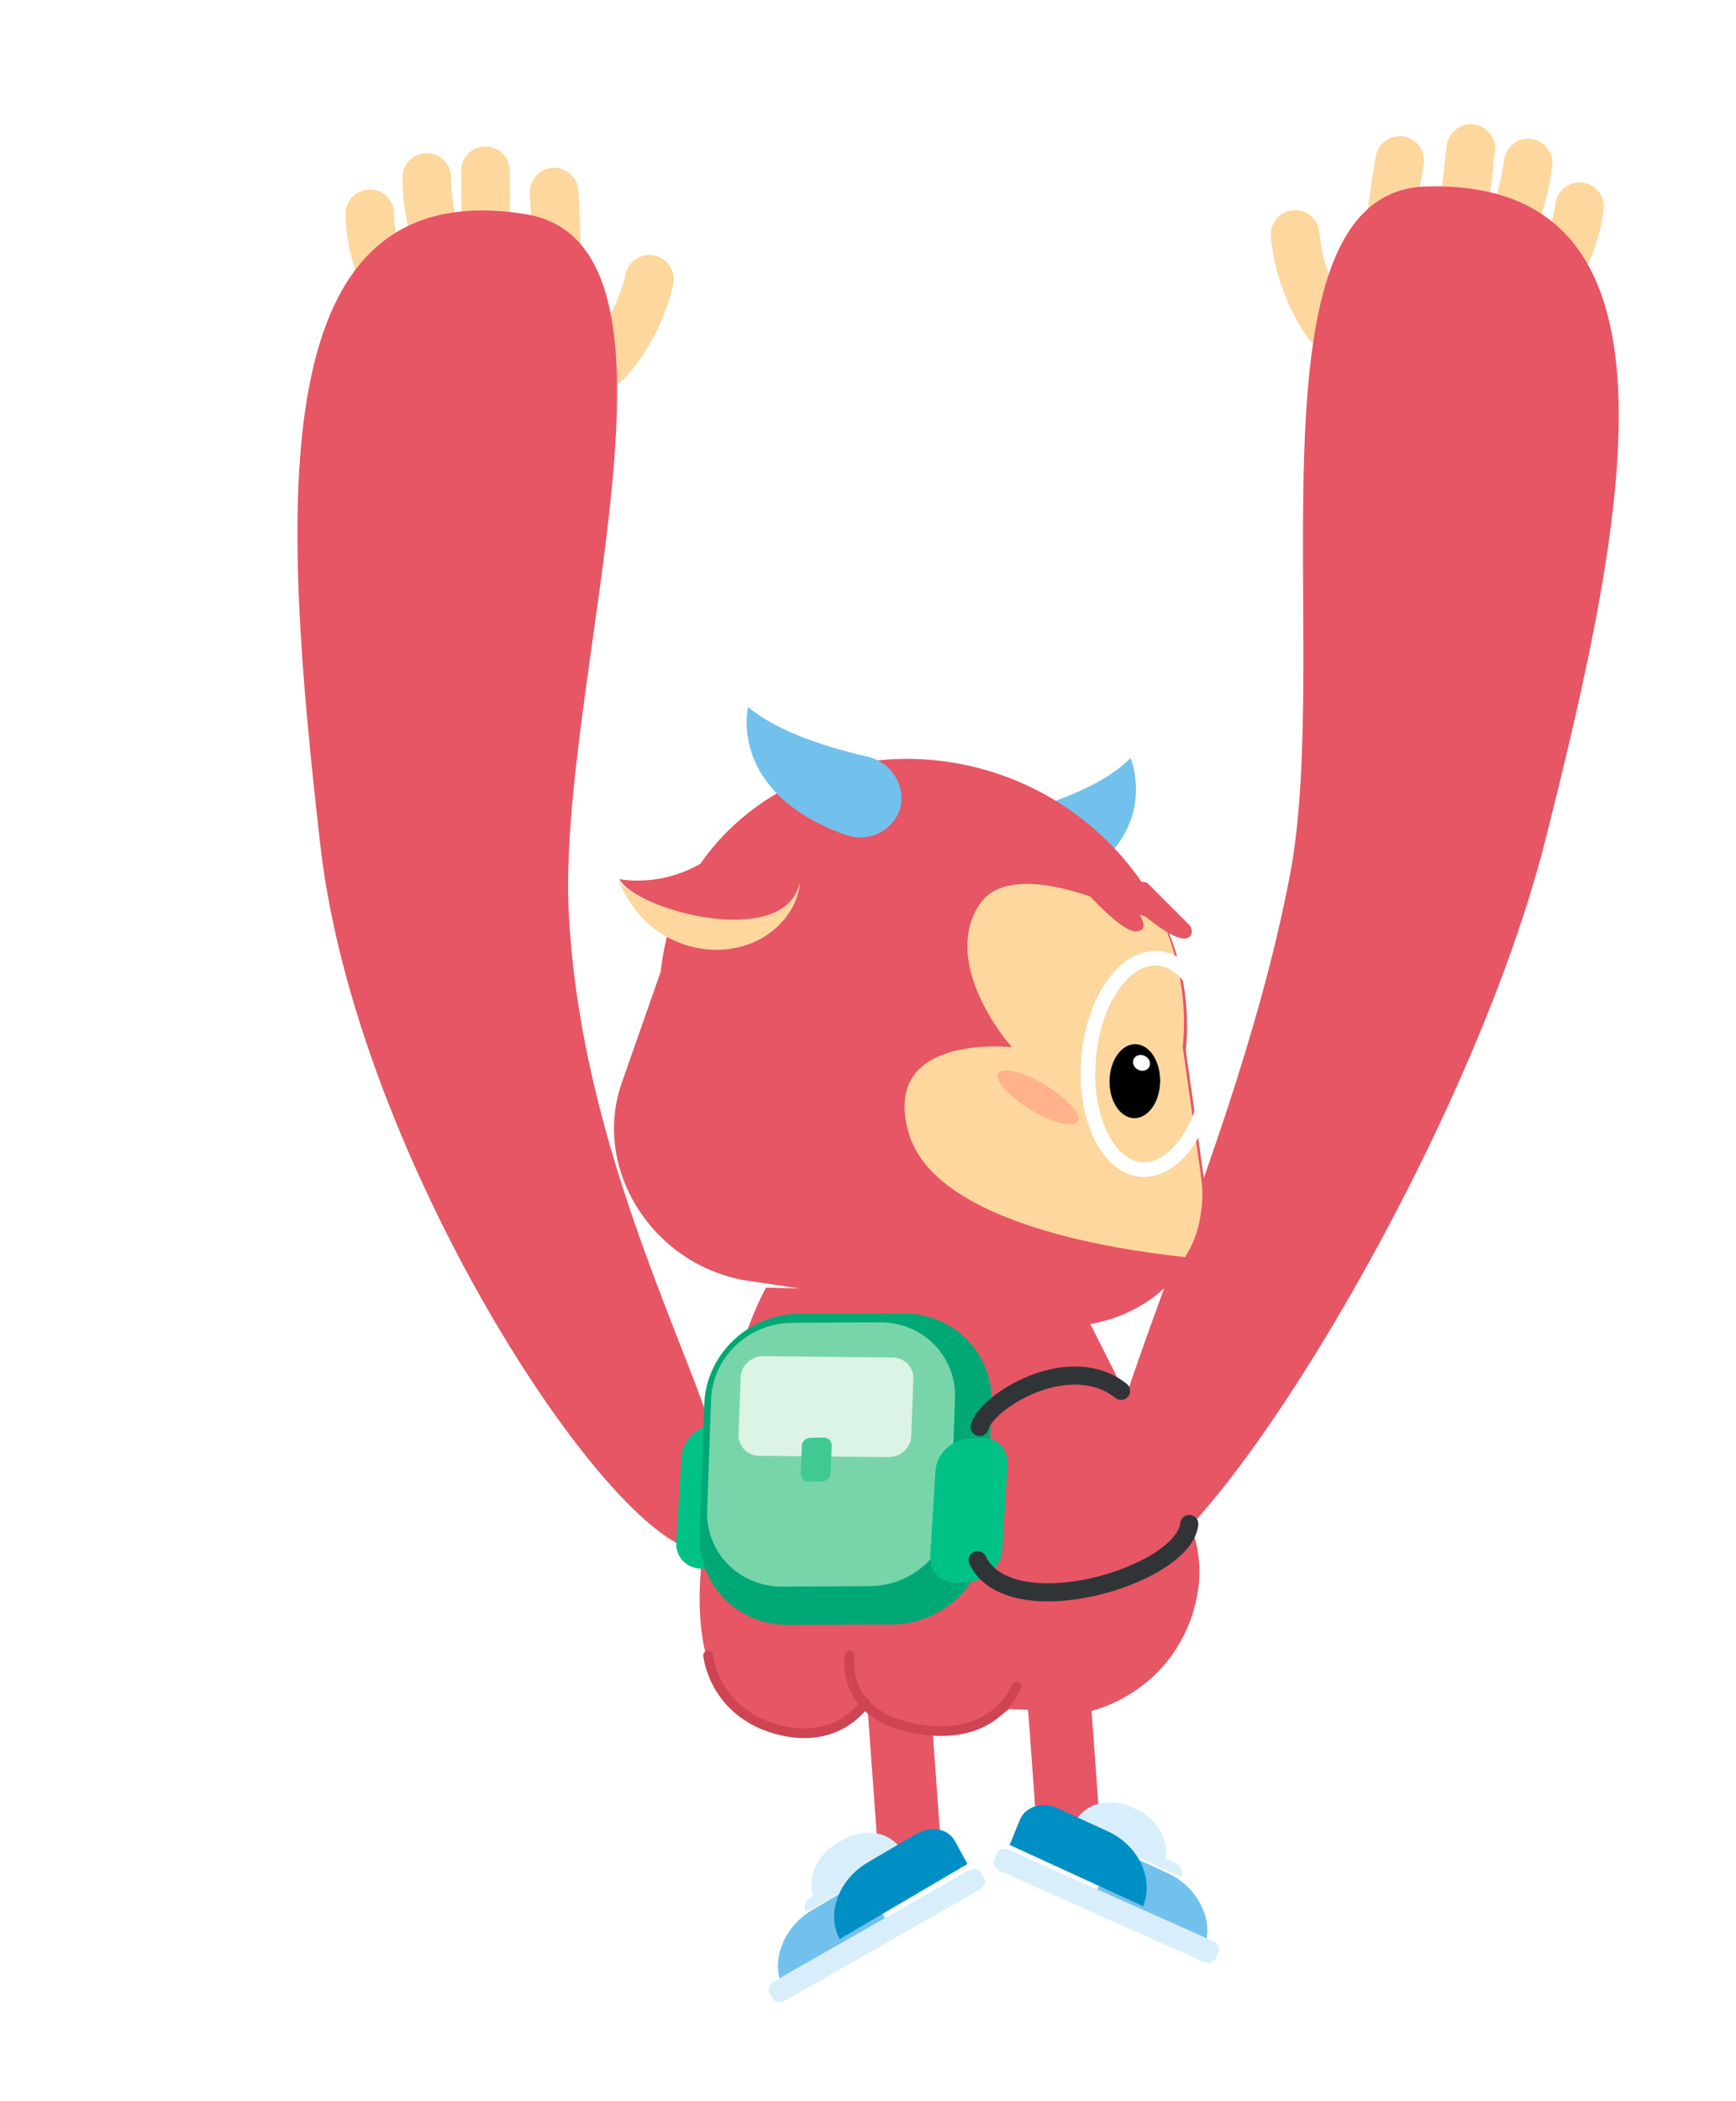 <svg width="357" height="432" viewBox="0 0 357 432" fill="none" xmlns="http://www.w3.org/2000/svg">
<g filter="url(#filter0_d_3786_16076)">
<path d="M287.846 23.006C287.846 23.006 285.968 33.273 284.939 46.211" stroke="#FDD79D" stroke-width="10" stroke-miterlimit="10" stroke-linecap="round" stroke-linejoin="round"/>
<path d="M302.464 20.555C302.464 20.555 301.511 29.417 299.83 42.226" stroke="#FDD79D" stroke-width="10" stroke-miterlimit="10" stroke-linecap="round" stroke-linejoin="round"/>
<path d="M314.245 23.526C314.245 23.526 313.151 34.686 307.392 42.137" stroke="#FDD79D" stroke-width="10" stroke-miterlimit="10" stroke-linecap="round" stroke-linejoin="round"/>
<path d="M324.821 32.491C324.821 32.491 323.678 44.052 316.169 49.903" stroke="#FDD79D" stroke-width="10" stroke-miterlimit="10" stroke-linecap="round" stroke-linejoin="round"/>
<path d="M266.342 38.202C266.342 38.202 266.854 47.99 272.985 56.468" stroke="#FDD79D" stroke-width="10" stroke-miterlimit="10" stroke-linecap="round" stroke-linejoin="round"/>
<path d="M317.819 162.611C300.65 230.535 239.1 326.46 227.588 312.434C216.075 298.408 252.826 234.828 265.252 170.03C274.252 123.102 254.857 29.29 293.414 28.334C348.556 26.966 334.989 94.688 317.819 162.611Z" fill="#E65665"/>
<path d="M113.951 29.509C113.951 29.509 114.703 39.934 114.344 52.849" stroke="#FDD79D" stroke-width="10" stroke-miterlimit="10" stroke-linecap="round" stroke-linejoin="round"/>
<path d="M99.835 25.127C99.835 25.127 99.81 34.013 100.079 46.905" stroke="#FDD79D" stroke-width="10" stroke-miterlimit="10" stroke-linecap="round" stroke-linejoin="round"/>
<path d="M87.765 26.494C87.765 26.494 87.624 37.589 92.594 45.807" stroke="#FDD79D" stroke-width="10" stroke-miterlimit="10" stroke-linecap="round" stroke-linejoin="round"/>
<path d="M76.052 33.97C76.052 33.97 75.894 45.426 82.889 52.322" stroke="#FDD79D" stroke-width="10" stroke-miterlimit="10" stroke-linecap="round" stroke-linejoin="round"/>
<path d="M133.538 47.422C133.538 47.422 131.721 57.054 124.511 64.635" stroke="#FDD79D" stroke-width="10" stroke-miterlimit="10" stroke-linecap="round" stroke-linejoin="round"/>
<path d="M65.881 163.827C73.81 233.437 134.035 319.963 147.321 307.603C160.606 295.244 120.629 244.089 116.983 178.211C114.342 130.501 146.112 40.127 108.03 34.021C53.566 25.29 57.952 94.218 65.881 163.827Z" fill="#E65665"/>
<path d="M217.201 331.418L219.734 366.226" stroke="#E65665" stroke-width="13" stroke-miterlimit="10" stroke-linecap="round" stroke-linejoin="round"/>
<path d="M231.422 368.458L241.596 373.002C242.799 373.539 243.372 374.79 242.914 375.88L230.612 370.386L231.422 368.458Z" fill="#D8EEFB"/>
<path d="M232.573 361.494L233.705 362.015C238.514 364.228 241.066 369.51 239.279 373.899L220.7 365.35C222.453 361.046 227.763 359.281 232.573 361.494Z" fill="#D8EEFB"/>
<path d="M229.089 370.023L240.195 375.152C246.555 378.09 249.873 385.191 247.556 390.904L246.76 392.865L224.073 382.387L229.089 370.023Z" fill="#72C1ED"/>
<path d="M205.569 374.646L247.593 393.4C248.517 393.812 249.617 393.542 249.987 392.66L250.526 391.378C250.863 390.576 250.427 389.525 249.411 389.071L207.387 370.318C206.463 369.905 205.363 370.176 204.992 371.058L204.42 372.42C204.084 373.222 204.646 374.234 205.569 374.646Z" fill="#D8EEFB"/>
<path d="M217.41 361.751L227.847 366.542C234.147 369.434 237.374 376.297 235.078 381.921L207.622 369.318L209.712 364.198C210.843 361.428 214.307 360.327 217.41 361.751Z" fill="#008FC5"/>
<path d="M184.388 333.806L186.92 368.614" stroke="#E65665" stroke-width="13" stroke-miterlimit="10" stroke-linecap="round" stroke-linejoin="round"/>
<path d="M176.354 374.639L166.696 380.118C165.555 380.765 165.136 382.074 165.734 383.128L177.412 376.504L176.354 374.639Z" fill="#D8EEFB"/>
<path d="M173.268 368.294L172.185 368.932C167.581 371.646 165.531 377.072 167.74 381.12L185.524 370.637C183.357 366.668 177.872 365.58 173.268 368.294Z" fill="#D8EEFB"/>
<path d="M177.654 376.393L167.015 382.697C160.923 386.308 158.275 393.607 161.142 398.888L162.126 400.701L183.858 387.823L177.654 376.393Z" fill="#72C1ED"/>
<path d="M201.482 378.493L161.388 401.355C160.507 401.857 159.382 401.721 158.926 400.913L158.263 399.737C157.848 399.002 158.18 397.938 159.149 397.386L199.243 374.524C200.124 374.021 201.249 374.157 201.705 374.966L202.41 376.215C202.825 376.95 202.451 377.94 201.482 378.493Z" fill="#D8EEFB"/>
<path d="M188.432 367.052L178.445 372.921C172.417 376.463 169.845 383.494 172.681 388.676L198.953 373.238L196.37 368.521C194.973 365.968 191.491 365.255 188.432 367.052Z" fill="#008FC5"/>
<path d="M178.203 339.992L223.193 342.112C228.121 340.951 232.564 338.622 236.151 335.554C236.813 335.004 237.467 334.355 238.029 333.813C238.961 332.843 239.794 331.88 240.619 330.817C242.262 328.592 243.683 326.082 244.692 323.402C245.7 320.722 246.302 317.971 246.597 315.142L246.59 315.042C246.646 314.437 246.695 313.731 246.651 313.133C246.664 311.929 246.57 310.632 246.383 309.442C245.973 306.565 245.064 303.723 243.771 301.11L221.262 256.325L157.523 254.738C157.523 254.738 146.575 273.495 144.021 314.16C141.467 354.824 173.193 349.029 178.203 339.992Z" fill="#E65665"/>
<path d="M209.823 156.961C218.031 154.66 227.408 151.063 232.5 145.842C232.5 145.842 239.814 163.325 216.868 173.03C213.732 174.326 209.97 173.663 207.202 171.383C201.859 166.952 203.315 158.83 209.823 156.961Z" fill="#72C1ED"/>
<path d="M127.844 212.692C121.849 229.869 133.558 249.408 152.668 253.153C153.176 253.229 153.582 253.29 154.09 253.366L213.719 262.308C226.519 264.227 238.333 258.67 244.278 249.009C247.25 244.179 248.464 238.4 247.615 232.606L243.858 205.954C244.778 197.005 243.211 188.172 239.706 180.122C232.075 163.052 215.498 149.72 195.182 146.674C180.249 144.434 166.155 148.086 155.443 155.957C144.741 163.733 137.33 175.617 135.875 189.762L127.844 212.692Z" fill="#E65665"/>
<path d="M186.867 222.946C192.822 243.685 238.741 247.822 243.754 248.476L243.764 248.379C245.248 246.047 246.241 243.446 246.724 240.767C247.338 237.814 247.452 234.687 246.934 231.662L246.891 231.066L243.219 205.265C244.144 196.267 242.569 187.385 239.047 179.292C235.799 178.608 232.582 177.634 229.404 176.273C219.258 172.099 206.134 168.656 201.326 176.09C193.287 188.736 208.069 205.298 208.069 205.298C208.069 205.298 180.902 202.303 186.867 222.946Z" fill="#FDD79D"/>
<path d="M232.696 219.845C229.847 219.354 227.839 215.574 228.213 211.401C228.587 207.229 231.2 204.244 234.049 204.735C236.899 205.226 238.906 209.006 238.533 213.179C238.159 217.351 235.546 220.336 232.696 219.845Z" fill="black"/>
<path d="M234.604 210.125C233.636 209.958 232.914 209.109 232.993 208.228C233.072 207.348 233.921 206.769 234.89 206.936C235.858 207.103 236.58 207.953 236.501 208.833C236.422 209.713 235.573 210.292 234.604 210.125Z" fill="white"/>
<path d="M235.875 171.479L244.453 180.052C245.006 180.609 245.229 181.401 244.95 182.119C244.402 183.462 242.077 184.258 233.12 176.388C233.12 176.388 237.396 181.29 233.605 181.49C229.815 181.69 218.977 168.418 218.977 168.418L235.875 171.479Z" fill="#E65665"/>
<path d="M211.979 218.187C207.464 215.478 204.474 212.143 205.301 210.739C206.127 209.335 210.457 210.393 214.972 213.102C219.487 215.811 222.476 219.145 221.65 220.55C220.823 221.954 216.493 220.896 211.979 218.187Z" fill="#FFB28B"/>
<path d="M178.156 145.509C169.634 143.556 159.806 140.341 153.852 135.38C153.852 135.38 149.484 152.854 173.825 161.631C177.193 162.813 180.767 161.99 183.064 159.619C187.749 154.988 184.98 147.013 178.156 145.509Z" fill="#72C1ED"/>
<path d="M127.198 171.142C127.289 171.251 128.259 173.682 130.214 176.45C136.877 185.92 150.708 188.253 159.203 181.121C164.461 176.656 164.487 171.512 164.487 171.512C164.487 171.512 136.784 174.086 135.78 173.937C135.177 173.848 134.969 174.866 134.771 175.79C129.947 174.123 127.379 171.36 127.198 171.142Z" fill="#FDD79D"/>
<path d="M127.363 170.749C127.363 170.749 141.043 173.737 151.645 161.139C151.645 161.139 169.162 162.59 163.742 173.468C158.515 184.47 130.697 176.989 127.363 170.749Z" fill="#E65665"/>
<path d="M234.199 230.394C227.291 229.362 222.692 218.831 223.926 206.872C225.161 194.913 231.762 186.055 238.67 187.086C245.578 188.118 250.177 198.649 248.942 210.608C247.708 222.567 241.107 231.425 234.199 230.394Z" stroke="white" stroke-width="3" stroke-miterlimit="10"/>
<circle cx="192.38" cy="321.741" r="24.822" fill="#E65665"/>
<path d="M174.776 330.366C174.776 330.366 172.413 342.738 188.716 345.497C205.019 348.255 209.042 336.702 209.042 336.702" stroke="#CF4452" stroke-width="2" stroke-linecap="round" stroke-linejoin="round"/>
<path d="M145.619 330.366C145.619 330.366 146.739 341.86 159.559 345.496C172.38 349.133 177.939 340.109 177.939 340.109" stroke="#CF4452" stroke-width="2" stroke-linecap="round" stroke-linejoin="round"/>
<path d="M144.923 312.503L147.331 312.286C150.752 311.979 153.699 309.012 153.885 305.679L154.958 288.202C155.143 284.869 152.514 282.403 149.092 282.711L146.685 282.927C143.263 283.235 140.316 286.202 140.131 289.535L139.058 307.011C138.872 310.344 141.501 312.81 144.923 312.503Z" fill="#00C287"/>
<path d="M162.139 324.079L183.405 323.993C193.881 323.964 202.605 315.611 202.952 305.388L203.894 278.452C204.241 268.229 196.057 259.996 185.644 260.019L164.378 260.106C153.902 260.135 145.177 268.488 144.831 278.711L143.888 305.647C143.542 315.87 151.729 324.163 162.139 324.079Z" fill="#00A875"/>
<path d="M160.924 316.208L178.969 316.107C187.864 316.038 195.278 309.023 195.588 300.33L196.393 277.495C196.703 268.802 189.728 261.803 180.896 261.867L162.85 261.968C153.955 262.038 146.541 269.052 146.231 277.746L145.426 300.58C145.116 309.273 152.091 316.272 160.924 316.208Z" fill="#78D5AA"/>
<path d="M197.165 315.407L199.573 315.191C202.995 314.883 205.941 311.916 206.127 308.583L207.2 291.107C207.386 287.774 204.756 285.308 201.334 285.615L198.927 285.832C195.505 286.139 192.558 289.106 192.373 292.439L191.3 309.916C191.177 313.243 193.743 315.715 197.165 315.407Z" fill="#00C287"/>
<path d="M156.15 289.319L182.695 289.593C185.205 289.609 187.348 287.665 187.394 285.246L187.829 273.491C187.941 271.126 186.004 269.125 183.557 269.103L157.012 268.829C154.502 268.813 152.359 270.757 152.313 273.177L151.878 284.931C151.77 287.357 153.703 289.297 156.15 289.319Z" fill="#DBF4E6"/>
<path d="M166.344 294.644L169.066 294.583C170.015 294.558 170.796 293.814 170.809 292.956L171.043 287.239C171.052 286.319 170.309 285.529 169.359 285.553L166.637 285.614C165.688 285.639 164.907 286.383 164.894 287.241L164.66 292.958C164.651 293.878 165.394 294.668 166.344 294.644Z" fill="#41C993"/>
<path d="M201.472 283.409C202.573 278.385 219.709 267.418 230.545 275.97M244.576 303.323C243.391 314.078 207.704 324.617 201.036 310.774" stroke="#313437" stroke-width="3.716" stroke-linecap="round" stroke-linejoin="round"/>
</g>
<defs>
<filter id="filter0_d_3786_16076" x="41.17" y="5.568" width="311.719" height="426.082" filterUnits="userSpaceOnUse" color-interpolation-filters="sRGB">
<feFlood flood-opacity="0" result="BackgroundImageFix"/>
<feColorMatrix in="SourceAlpha" type="matrix" values="0 0 0 0 0 0 0 0 0 0 0 0 0 0 0 0 0 0 127 0" result="hardAlpha"/>
<feOffset dy="10"/>
<feGaussianBlur stdDeviation="10"/>
<feComposite in2="hardAlpha" operator="out"/>
<feColorMatrix type="matrix" values="0 0 0 0 0.355 0 0 0 0 0.343 0 0 0 0 0.343 0 0 0 0.25 0"/>
<feBlend mode="normal" in2="BackgroundImageFix" result="effect1_dropShadow_3786_16076"/>
<feBlend mode="normal" in="SourceGraphic" in2="effect1_dropShadow_3786_16076" result="shape"/>
</filter>
</defs>
</svg>

